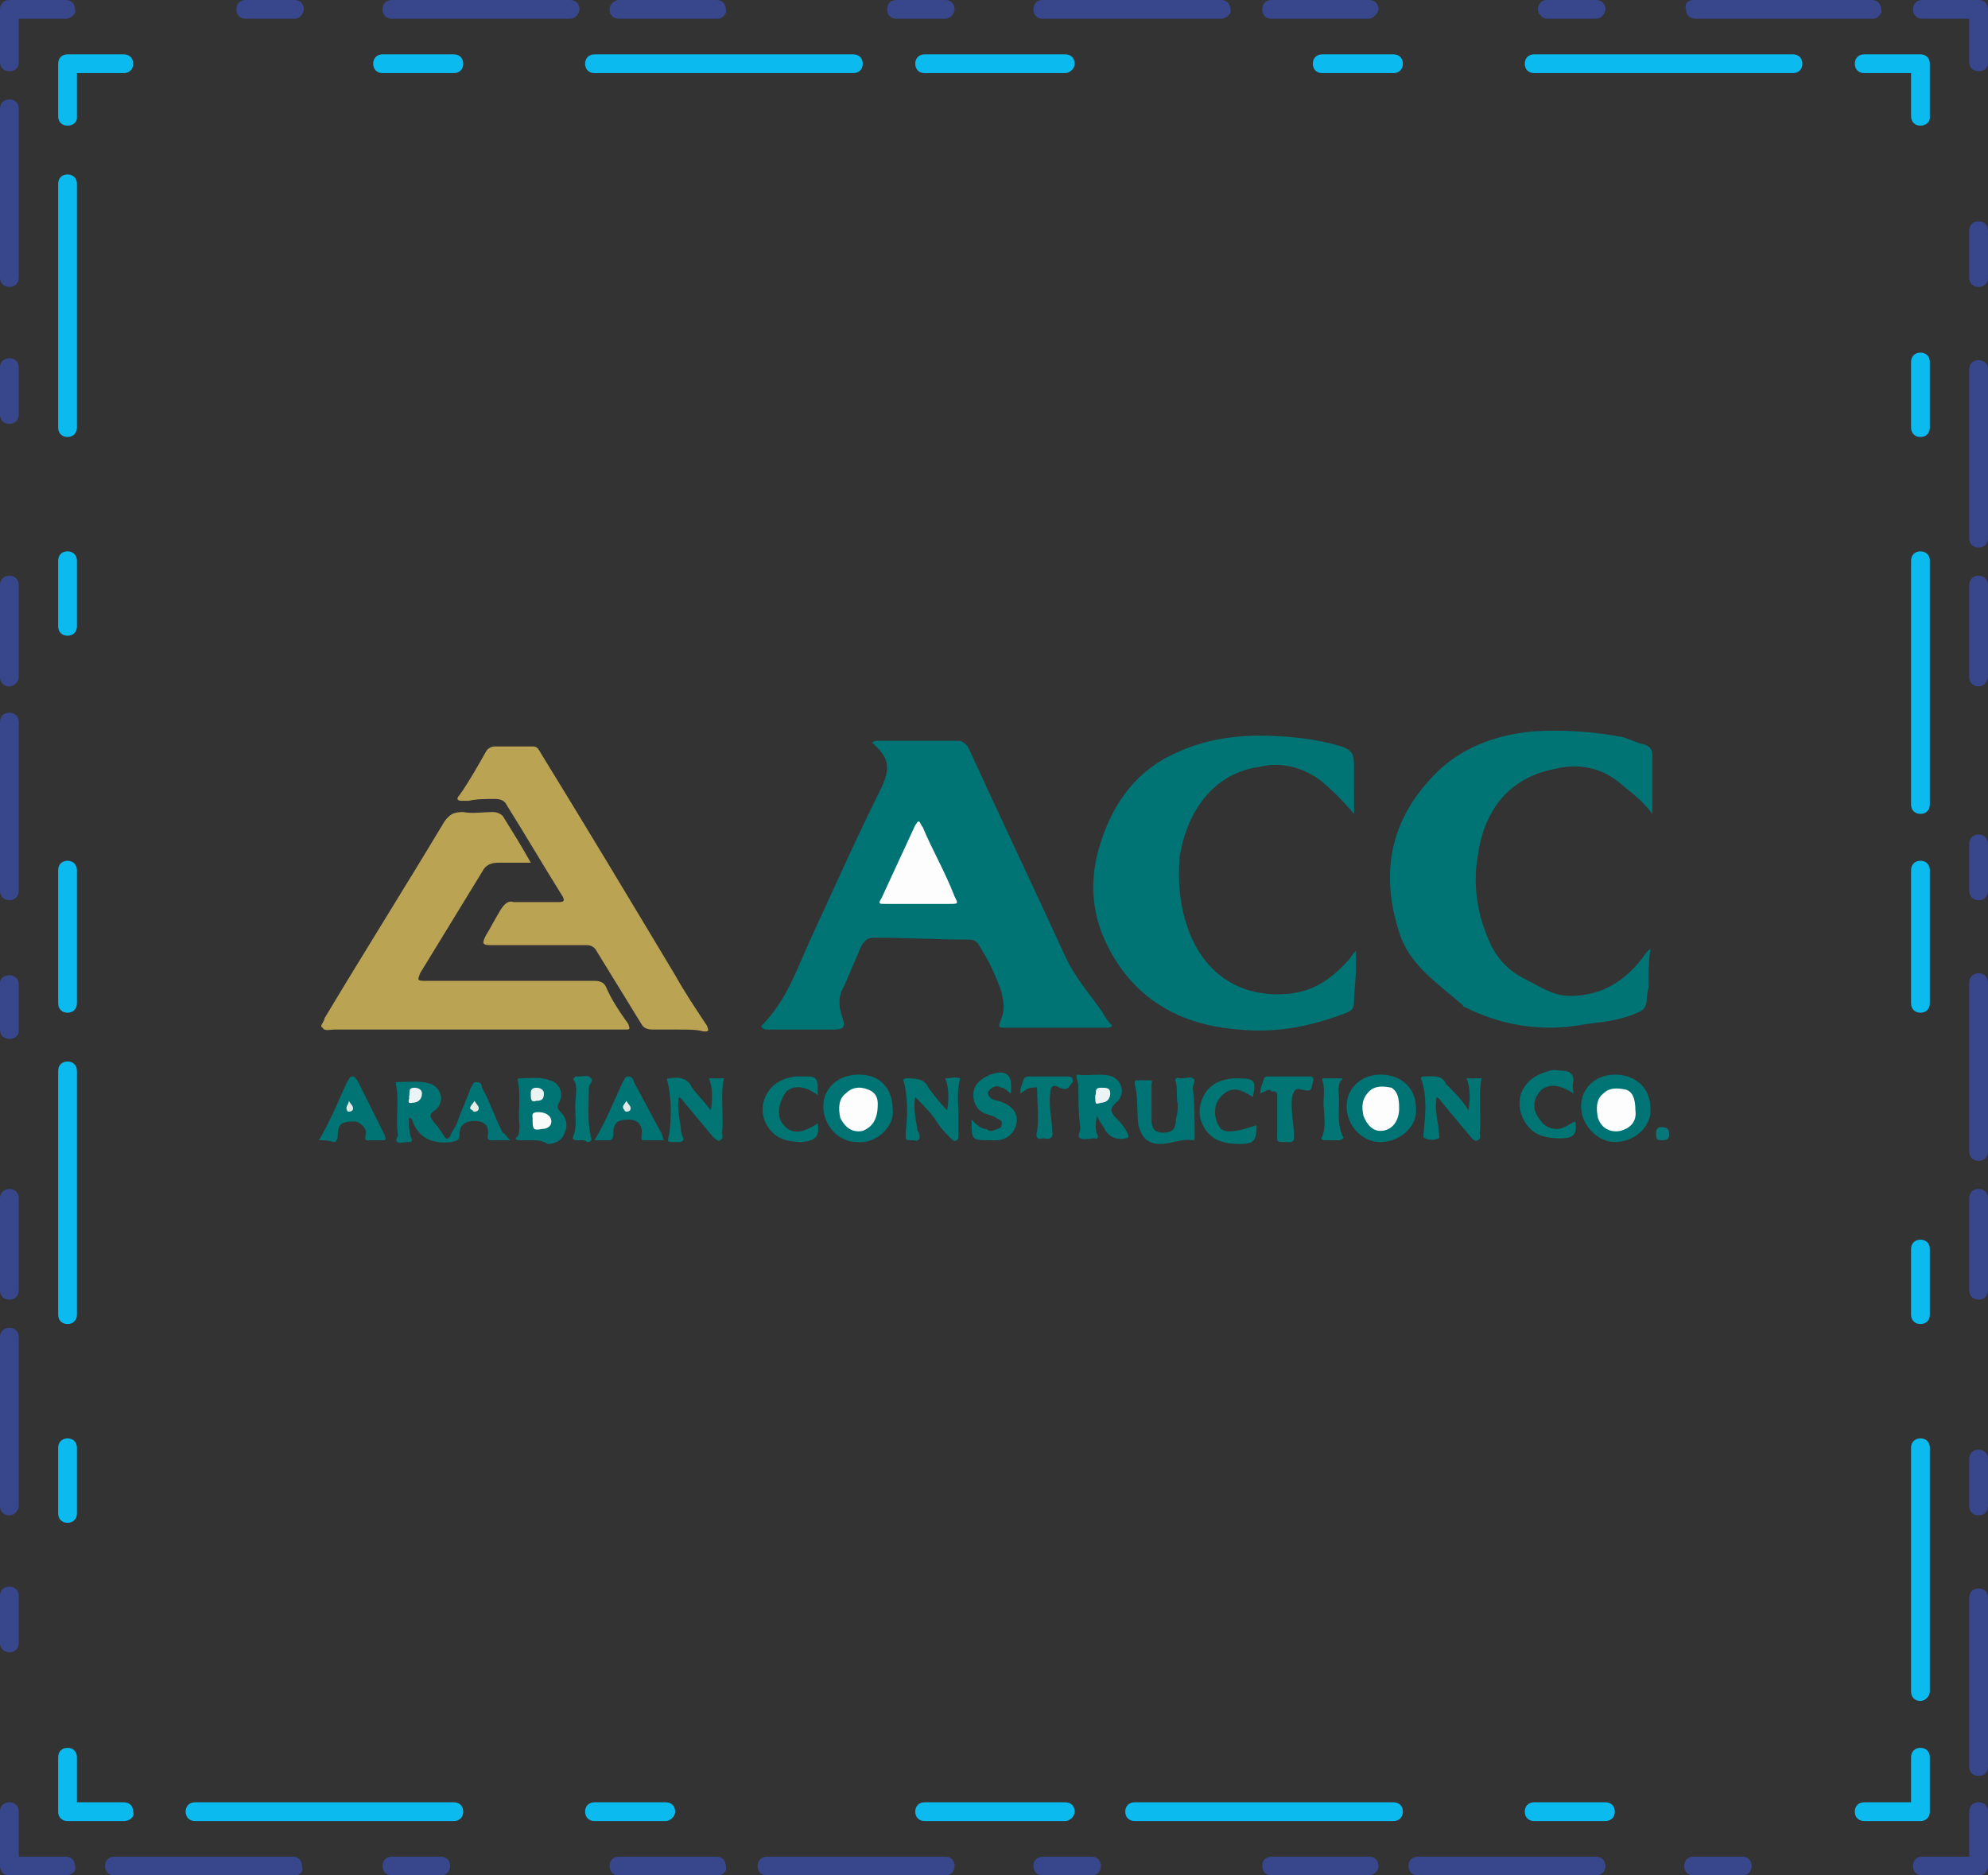<svg xmlns="http://www.w3.org/2000/svg" xmlns:xlink="http://www.w3.org/1999/xlink" width="106px" height="100px" viewBox="0 0 106 100"><rect x="0" y="0" width="106" height="100" fill="#333333" stroke="none"/><g id="surface1"><path style=" stroke:none;fill-rule:nonzero;fill:rgb(21.961%,27.451%,54.902%);fill-opacity:1;" d="M 105.5 100 L 102.5 100 C 102.199 100 102 99.801 102 99.5 C 102 99.199 102.199 99 102.5 99 L 105 99 L 105 96.602 C 105 96.301 105.199 96.102 105.5 96.102 C 105.801 96.102 106 96.301 106 96.602 L 106 99.5 C 106 99.801 105.801 100 105.5 100 Z M 105.5 100 "></path><path style=" stroke:none;fill-rule:nonzero;fill:rgb(21.961%,27.451%,54.902%);fill-opacity:1;" d="M 92.898 100 L 90.301 100 C 90 100 89.801 99.801 89.801 99.5 C 89.801 99.199 90 99 90.301 99 L 92.898 99 C 93.199 99 93.398 99.199 93.398 99.5 C 93.398 99.801 93.199 100 92.898 100 Z M 85.102 100 L 75.602 100 C 75.301 100 75.102 99.801 75.102 99.5 C 75.102 99.199 75.301 99 75.602 99 L 85.102 99 C 85.398 99 85.602 99.199 85.602 99.5 C 85.602 99.801 85.398 100 85.102 100 Z M 85.102 100 "></path><path style=" stroke:none;fill-rule:nonzero;fill:rgb(21.961%,27.451%,54.902%);fill-opacity:1;" d="M 73 100 L 67.801 100 C 67.5 100 67.301 99.801 67.301 99.5 C 67.301 99.199 67.5 99 67.801 99 L 73 99 C 73.301 99 73.5 99.199 73.5 99.5 C 73.5 99.801 73.199 100 73 100 Z M 58.199 100 L 55.602 100 C 55.301 100 55.102 99.801 55.102 99.5 C 55.102 99.199 55.301 99 55.602 99 L 58.199 99 C 58.5 99 58.699 99.199 58.699 99.5 C 58.699 99.801 58.5 100 58.199 100 Z M 50.398 100 L 40.898 100 C 40.602 100 40.398 99.801 40.398 99.5 C 40.398 99.199 40.602 99 40.898 99 L 50.398 99 C 50.699 99 50.898 99.199 50.898 99.5 C 50.898 99.801 50.699 100 50.398 100 Z M 38.301 100 L 33 100 C 32.699 100 32.5 99.801 32.5 99.5 C 32.5 99.199 32.699 99 33 99 L 38.199 99 C 38.5 99 38.699 99.199 38.699 99.5 C 38.801 99.801 38.5 100 38.301 100 Z M 23.5 100 L 20.898 100 C 20.602 100 20.398 99.801 20.398 99.5 C 20.398 99.199 20.602 99 20.898 99 L 23.5 99 C 23.801 99 24 99.199 24 99.5 C 24 99.801 23.801 100 23.5 100 Z M 15.699 100 L 6.102 100 C 5.801 100 5.602 99.801 5.602 99.5 C 5.602 99.199 5.801 99 6.102 99 L 15.602 99 C 15.898 99 16.102 99.199 16.102 99.5 C 16.199 99.801 16 100 15.699 100 Z M 15.699 100 "></path><path style=" stroke:none;fill-rule:nonzero;fill:rgb(21.961%,27.451%,54.902%);fill-opacity:1;" d="M 3.5 100 L 0.5 100 C 0.199 100 0 99.801 0 99.5 L 0 96.602 C 0 96.301 0.199 96.102 0.5 96.102 C 0.801 96.102 1 96.301 1 96.602 L 1 99 L 3.5 99 C 3.801 99 4 99.199 4 99.5 C 4.102 99.801 3.801 100 3.5 100 Z M 3.5 100 "></path><path style=" stroke:none;fill-rule:nonzero;fill:rgb(21.961%,27.451%,54.902%);fill-opacity:1;" d="M 0.5 88.102 C 0.199 88.102 0 87.898 0 87.602 L 0 85.102 C 0 84.801 0.199 84.602 0.5 84.602 C 0.801 84.602 1 84.801 1 85.102 L 1 87.602 C 1 87.898 0.801 88.102 0.5 88.102 Z M 0.5 80.801 C 0.199 80.801 0 80.602 0 80.301 L 0 71.301 C 0 71 0.199 70.801 0.5 70.801 C 0.801 70.801 1 71 1 71.301 L 1 80.301 C 1 80.5 0.801 80.801 0.5 80.801 Z M 0.5 80.801 "></path><path style=" stroke:none;fill-rule:nonzero;fill:rgb(21.961%,27.451%,54.902%);fill-opacity:1;" d="M 0.5 69.301 C 0.199 69.301 0 69.102 0 68.801 L 0 63.898 C 0 63.602 0.199 63.398 0.5 63.398 C 0.801 63.398 1 63.602 1 63.898 L 1 68.801 C 1 69.102 0.801 69.301 0.5 69.301 Z M 0.5 55.398 C 0.199 55.398 0 55.199 0 54.898 L 0 52.398 C 0 52.199 0.199 52 0.5 52 C 0.801 52 1 52.199 1 52.5 L 1 55 C 1 55.199 0.801 55.398 0.5 55.398 Z M 0.5 48 C 0.199 48 0 47.801 0 47.5 L 0 38.5 C 0 38.199 0.199 38 0.5 38 C 0.801 38 1 38.199 1 38.5 L 1 47.5 C 1 47.801 0.801 48 0.5 48 Z M 0.5 36.602 C 0.199 36.602 0 36.398 0 36.102 L 0 31.199 C 0 30.898 0.199 30.699 0.5 30.699 C 0.801 30.699 1 30.898 1 31.199 L 1 36.102 C 1 36.301 0.801 36.602 0.5 36.602 Z M 0.5 22.602 C 0.199 22.602 0 22.398 0 22.102 L 0 19.602 C 0 19.301 0.199 19.102 0.5 19.102 C 0.801 19.102 1 19.301 1 19.602 L 1 22.102 C 1 22.398 0.801 22.602 0.5 22.602 Z M 0.5 15.301 C 0.199 15.301 0 15.102 0 14.801 L 0 5.801 C 0 5.5 0.199 5.301 0.5 5.301 C 0.801 5.301 1 5.5 1 5.801 L 1 14.801 C 1 15.102 0.801 15.301 0.5 15.301 Z M 0.5 15.301 "></path><path style=" stroke:none;fill-rule:nonzero;fill:rgb(21.961%,27.451%,54.902%);fill-opacity:1;" d="M 0.5 3.801 C 0.199 3.801 0 3.602 0 3.301 L 0 0.5 C 0 0.199 0.199 0 0.5 0 L 3.5 0 C 3.801 0 4 0.199 4 0.5 C 4.102 0.699 3.801 1 3.5 1 L 1 1 L 1 3.398 C 1 3.602 0.801 3.801 0.5 3.801 Z M 0.5 3.801 "></path><path style=" stroke:none;fill-rule:nonzero;fill:rgb(21.961%,27.451%,54.902%);fill-opacity:1;" d="M 30.398 1 L 20.898 1 C 20.602 1 20.398 0.801 20.398 0.5 C 20.398 0.199 20.602 0 20.898 0 L 30.398 0 C 30.699 0 30.898 0.199 30.898 0.5 C 30.898 0.699 30.699 1 30.398 1 Z M 15.699 1 L 13.102 1 C 12.801 1 12.602 0.801 12.602 0.5 C 12.602 0.199 12.801 0 13.102 0 L 15.699 0 C 16 0 16.199 0.199 16.199 0.5 C 16.199 0.699 16 1 15.699 1 Z M 15.699 1 "></path><path style=" stroke:none;fill-rule:nonzero;fill:rgb(21.961%,27.451%,54.902%);fill-opacity:1;" d="M 99.898 1 L 90.398 1 C 90.102 1 89.898 0.801 89.898 0.5 C 89.801 0.199 90 0 90.301 0 L 99.801 0 C 100.102 0 100.301 0.199 100.301 0.5 C 100.398 0.699 100.102 1 99.898 1 Z M 85.102 1 L 82.5 1 C 82.199 1 82 0.699 82 0.5 C 82 0.199 82.199 0 82.5 0 L 85.102 0 C 85.398 0 85.602 0.199 85.602 0.5 C 85.602 0.699 85.398 1 85.102 1 Z M 73 1 L 67.801 1 C 67.5 1 67.301 0.801 67.301 0.5 C 67.301 0.199 67.5 0 67.801 0 L 73 0 C 73.301 0 73.5 0.199 73.5 0.5 C 73.5 0.699 73.199 1 73 1 Z M 65.102 1 L 55.602 1 C 55.301 1 55.102 0.801 55.102 0.5 C 55.102 0.199 55.301 0 55.602 0 L 65.102 0 C 65.398 0 65.602 0.199 65.602 0.5 C 65.699 0.699 65.398 1 65.102 1 Z M 50.398 1 L 47.801 1 C 47.5 1 47.301 0.801 47.301 0.5 C 47.301 0.199 47.5 0 47.801 0 L 50.398 0 C 50.699 0 50.898 0.199 50.898 0.5 C 50.898 0.699 50.699 1 50.398 1 Z M 38.301 1 L 33 1 C 32.699 1 32.5 0.801 32.5 0.5 C 32.5 0.199 32.801 0 33 0 L 38.199 0 C 38.5 0 38.699 0.199 38.699 0.5 C 38.801 0.699 38.5 1 38.301 1 Z M 38.301 1 "></path><path style=" stroke:none;fill-rule:nonzero;fill:rgb(21.961%,27.451%,54.902%);fill-opacity:1;" d="M 105.5 3.801 C 105.199 3.801 105 3.602 105 3.301 L 105 1 L 102.5 1 C 102.199 1 102 0.801 102 0.5 C 102 0.199 102.199 0 102.5 0 L 105.5 0 C 105.801 0 106 0.199 106 0.5 L 106 3.398 C 106 3.602 105.801 3.801 105.5 3.801 Z M 105.5 3.801 "></path><path style=" stroke:none;fill-rule:nonzero;fill:rgb(21.961%,27.451%,54.902%);fill-opacity:1;" d="M 105.5 29.199 C 105.199 29.199 105 29 105 28.699 L 105 19.699 C 105 19.398 105.199 19.199 105.5 19.199 C 105.801 19.199 106 19.398 106 19.699 L 106 28.699 C 106 29 105.801 29.199 105.5 29.199 Z M 105.5 15.301 C 105.199 15.301 105 15.102 105 14.801 L 105 12.301 C 105 12 105.199 11.801 105.5 11.801 C 105.801 11.801 106 12 106 12.301 L 106 14.801 C 106 15.102 105.801 15.301 105.5 15.301 Z M 105.5 15.301 "></path><path style=" stroke:none;fill-rule:nonzero;fill:rgb(21.961%,27.451%,54.902%);fill-opacity:1;" d="M 105.5 94.699 C 105.199 94.699 105 94.5 105 94.199 L 105 85.199 C 105 84.898 105.199 84.699 105.5 84.699 C 105.801 84.699 106 84.898 106 85.199 L 106 94.199 C 106 94.5 105.801 94.699 105.5 94.699 Z M 105.5 80.801 C 105.199 80.801 105 80.602 105 80.301 L 105 77.801 C 105 77.5 105.199 77.301 105.5 77.301 C 105.801 77.301 106 77.5 106 77.801 L 106 80.301 C 106 80.602 105.801 80.801 105.5 80.801 Z M 105.5 69.301 C 105.199 69.301 105 69.102 105 68.801 L 105 63.898 C 105 63.602 105.199 63.398 105.5 63.398 C 105.801 63.398 106 63.602 106 63.898 L 106 68.801 C 106 69.102 105.801 69.301 105.5 69.301 Z M 105.5 61.898 C 105.199 61.898 105 61.699 105 61.398 L 105 52.398 C 105 52.102 105.199 51.898 105.5 51.898 C 105.801 51.898 106 52.102 106 52.398 L 106 61.398 C 106 61.699 105.801 61.898 105.5 61.898 Z M 105.5 48 C 105.199 48 105 47.801 105 47.5 L 105 45 C 105 44.699 105.199 44.5 105.5 44.5 C 105.801 44.5 106 44.699 106 45 L 106 47.5 C 106 47.801 105.801 48 105.5 48 Z M 105.5 36.602 C 105.199 36.602 105 36.398 105 36.102 L 105 31.199 C 105 30.898 105.199 30.699 105.5 30.699 C 105.801 30.699 106 30.898 106 31.199 L 106 36.102 C 106 36.301 105.801 36.602 105.5 36.602 Z M 105.5 36.602 "></path><path style=" stroke:none;fill-rule:nonzero;fill:rgb(4.314%,73.333%,93.725%);fill-opacity:1;" d="M 102.398 97.102 L 99.398 97.102 C 99.102 97.102 98.898 96.898 98.898 96.602 C 98.898 96.301 99.102 96.102 99.398 96.102 L 101.898 96.102 L 101.898 93.699 C 101.898 93.398 102.102 93.199 102.398 93.199 C 102.699 93.199 102.898 93.398 102.898 93.699 L 102.898 96.602 C 102.898 96.898 102.699 97.102 102.398 97.102 Z M 102.398 97.102 "></path><path style=" stroke:none;fill-rule:nonzero;fill:rgb(4.314%,73.333%,93.725%);fill-opacity:1;" d="M 85.602 97.102 L 81.801 97.102 C 81.5 97.102 81.301 96.898 81.301 96.602 C 81.301 96.301 81.5 96.102 81.801 96.102 L 85.602 96.102 C 85.898 96.102 86.102 96.301 86.102 96.602 C 86.102 96.898 85.898 97.102 85.602 97.102 Z M 74.301 97.102 L 60.5 97.102 C 60.199 97.102 60 96.898 60 96.602 C 60 96.301 60.199 96.102 60.5 96.102 L 74.301 96.102 C 74.602 96.102 74.801 96.301 74.801 96.602 C 74.801 96.898 74.602 97.102 74.301 97.102 Z M 74.301 97.102 "></path><path style=" stroke:none;fill-rule:nonzero;fill:rgb(4.314%,73.333%,93.725%);fill-opacity:1;" d="M 56.801 97.102 L 49.301 97.102 C 49 97.102 48.801 96.898 48.801 96.602 C 48.801 96.301 49 96.102 49.301 96.102 L 56.801 96.102 C 57.102 96.102 57.301 96.301 57.301 96.602 C 57.301 96.898 57 97.102 56.801 97.102 Z M 35.5 97.102 L 31.699 97.102 C 31.398 97.102 31.199 96.898 31.199 96.602 C 31.199 96.301 31.398 96.102 31.699 96.102 L 35.5 96.102 C 35.801 96.102 36 96.301 36 96.602 C 36 96.898 35.699 97.102 35.5 97.102 Z M 24.199 97.102 L 10.398 97.102 C 10.102 97.102 9.898 96.898 9.898 96.602 C 9.898 96.301 10.102 96.102 10.398 96.102 L 24.199 96.102 C 24.5 96.102 24.699 96.301 24.699 96.602 C 24.699 96.898 24.5 97.102 24.199 97.102 Z M 24.199 97.102 "></path><path style=" stroke:none;fill-rule:nonzero;fill:rgb(4.314%,73.333%,93.725%);fill-opacity:1;" d="M 6.602 97.102 L 3.602 97.102 C 3.301 97.102 3.102 96.898 3.102 96.602 L 3.102 93.699 C 3.102 93.398 3.301 93.199 3.602 93.199 C 3.898 93.199 4.102 93.398 4.102 93.699 L 4.102 96.102 L 6.602 96.102 C 6.898 96.102 7.102 96.301 7.102 96.602 C 7.199 96.898 6.898 97.102 6.602 97.102 Z M 6.602 97.102 "></path><path style=" stroke:none;fill-rule:nonzero;fill:rgb(4.314%,73.333%,93.725%);fill-opacity:1;" d="M 3.602 81.199 C 3.301 81.199 3.102 81 3.102 80.699 L 3.102 77.199 C 3.102 76.898 3.301 76.699 3.602 76.699 C 3.898 76.699 4.102 76.898 4.102 77.199 L 4.102 80.699 C 4.102 81 3.898 81.199 3.602 81.199 Z M 3.602 70.602 C 3.301 70.602 3.102 70.398 3.102 70.102 L 3.102 57.102 C 3.102 56.801 3.301 56.602 3.602 56.602 C 3.898 56.602 4.102 56.801 4.102 57.102 L 4.102 70.102 C 4.102 70.398 3.898 70.602 3.602 70.602 Z M 3.602 70.602 "></path><path style=" stroke:none;fill-rule:nonzero;fill:rgb(4.314%,73.333%,93.725%);fill-opacity:1;" d="M 3.602 54 C 3.301 54 3.102 53.801 3.102 53.5 L 3.102 46.398 C 3.102 46.102 3.301 45.898 3.602 45.898 C 3.898 45.898 4.102 46.102 4.102 46.398 L 4.102 53.5 C 4.102 53.801 3.898 54 3.602 54 Z M 3.602 33.898 C 3.301 33.898 3.102 33.699 3.102 33.398 L 3.102 29.898 C 3.102 29.602 3.301 29.398 3.602 29.398 C 3.898 29.398 4.102 29.602 4.102 29.898 L 4.102 33.398 C 4.102 33.699 3.898 33.898 3.602 33.898 Z M 3.602 23.301 C 3.301 23.301 3.102 23.102 3.102 22.801 L 3.102 9.801 C 3.102 9.5 3.301 9.301 3.602 9.301 C 3.898 9.301 4.102 9.5 4.102 9.801 L 4.102 22.801 C 4.102 23.102 3.898 23.301 3.602 23.301 Z M 3.602 23.301 "></path><path style=" stroke:none;fill-rule:nonzero;fill:rgb(4.314%,73.333%,93.725%);fill-opacity:1;" d="M 3.602 6.699 C 3.301 6.699 3.102 6.5 3.102 6.199 L 3.102 3.398 C 3.102 3.102 3.301 2.898 3.602 2.898 L 6.602 2.898 C 6.898 2.898 7.102 3.102 7.102 3.398 C 7.102 3.699 6.898 3.898 6.602 3.898 L 4.102 3.898 L 4.102 6.301 C 4.102 6.5 3.898 6.699 3.602 6.699 Z M 3.602 6.699 "></path><path style=" stroke:none;fill-rule:nonzero;fill:rgb(4.314%,73.333%,93.725%);fill-opacity:1;" d="M 45.5 3.898 L 31.699 3.898 C 31.398 3.898 31.199 3.699 31.199 3.398 C 31.199 3.102 31.398 2.898 31.699 2.898 L 45.5 2.898 C 45.801 2.898 46 3.102 46 3.398 C 46 3.699 45.801 3.898 45.5 3.898 Z M 24.199 3.898 L 20.398 3.898 C 20.102 3.898 19.898 3.699 19.898 3.398 C 19.898 3.102 20.102 2.898 20.398 2.898 L 24.199 2.898 C 24.5 2.898 24.699 3.102 24.699 3.398 C 24.699 3.699 24.5 3.898 24.199 3.898 Z M 24.199 3.898 "></path><path style=" stroke:none;fill-rule:nonzero;fill:rgb(4.314%,73.333%,93.725%);fill-opacity:1;" d="M 95.602 3.898 L 81.801 3.898 C 81.5 3.898 81.301 3.699 81.301 3.398 C 81.301 3.102 81.5 2.898 81.801 2.898 L 95.602 2.898 C 95.898 2.898 96.102 3.102 96.102 3.398 C 96.102 3.699 95.898 3.898 95.602 3.898 Z M 74.301 3.898 L 70.5 3.898 C 70.199 3.898 70 3.699 70 3.398 C 70 3.102 70.199 2.898 70.5 2.898 L 74.301 2.898 C 74.602 2.898 74.801 3.102 74.801 3.398 C 74.801 3.699 74.602 3.898 74.301 3.898 Z M 56.801 3.898 L 49.301 3.898 C 49 3.898 48.801 3.699 48.801 3.398 C 48.801 3.102 49 2.898 49.301 2.898 L 56.801 2.898 C 57.102 2.898 57.301 3.102 57.301 3.398 C 57.301 3.699 57 3.898 56.801 3.898 Z M 56.801 3.898 "></path><path style=" stroke:none;fill-rule:nonzero;fill:rgb(4.314%,73.333%,93.725%);fill-opacity:1;" d="M 102.398 6.699 C 102.102 6.699 101.898 6.5 101.898 6.199 L 101.898 3.898 L 99.398 3.898 C 99.102 3.898 98.898 3.699 98.898 3.398 C 98.898 3.102 99.102 2.898 99.398 2.898 L 102.398 2.898 C 102.699 2.898 102.898 3.102 102.898 3.398 L 102.898 6.301 C 102.898 6.5 102.699 6.699 102.398 6.699 Z M 102.398 6.699 "></path><path style=" stroke:none;fill-rule:nonzero;fill:rgb(4.314%,73.333%,93.725%);fill-opacity:1;" d="M 102.398 43.398 C 102.102 43.398 101.898 43.199 101.898 42.898 L 101.898 29.898 C 101.898 29.602 102.102 29.398 102.398 29.398 C 102.699 29.398 102.898 29.602 102.898 29.898 L 102.898 42.898 C 102.898 43.199 102.699 43.398 102.398 43.398 Z M 102.398 23.301 C 102.102 23.301 101.898 23.102 101.898 22.801 L 101.898 19.301 C 101.898 19 102.102 18.801 102.398 18.801 C 102.699 18.801 102.898 19 102.898 19.301 L 102.898 22.801 C 102.898 23.102 102.699 23.301 102.398 23.301 Z M 102.398 23.301 "></path><path style=" stroke:none;fill-rule:nonzero;fill:rgb(4.314%,73.333%,93.725%);fill-opacity:1;" d="M 102.398 90.699 C 102.102 90.699 101.898 90.5 101.898 90.199 L 101.898 77.199 C 101.898 76.898 102.102 76.699 102.398 76.699 C 102.699 76.699 102.898 76.898 102.898 77.199 L 102.898 90.199 C 102.898 90.398 102.699 90.699 102.398 90.699 Z M 102.398 70.602 C 102.102 70.602 101.898 70.398 101.898 70.102 L 101.898 66.602 C 101.898 66.301 102.102 66.102 102.398 66.102 C 102.699 66.102 102.898 66.301 102.898 66.602 L 102.898 70.102 C 102.898 70.398 102.699 70.602 102.398 70.602 Z M 102.398 54 C 102.102 54 101.898 53.801 101.898 53.5 L 101.898 46.398 C 101.898 46.102 102.102 45.898 102.398 45.898 C 102.699 45.898 102.898 46.102 102.898 46.398 L 102.898 53.5 C 102.898 53.801 102.699 54 102.398 54 Z M 102.398 54 "></path><path style=" stroke:none;fill-rule:nonzero;fill:rgb(0%,45.49%,45.49%);fill-opacity:1;" d="M 40.602 54.699 C 42 53.301 42.5 51.602 43.301 49.898 C 44.5 47.301 45.699 44.602 47 42 C 47.5 40.898 47.398 40.398 46.5 39.602 C 46.602 39.5 46.699 39.5 46.801 39.5 C 48.199 39.5 49.699 39.5 51.102 39.5 C 51.301 39.5 51.398 39.602 51.602 39.801 C 53.301 43.5 55.102 47.301 56.801 51 C 57.301 52.102 58.102 53 58.801 54 C 58.898 54.199 59.102 54.5 59.301 54.699 C 59.199 54.801 59.102 54.801 59 54.801 C 57.199 54.801 55.5 54.801 53.801 54.801 C 53.699 54.801 53.699 54.801 53.699 54.801 C 53.199 54.801 53.199 54.801 53.398 54.301 C 53.602 53.801 53.5 53.398 53.398 52.898 C 53.102 52 52.699 51.199 52.199 50.398 C 52.102 50.199 51.898 50.102 51.699 50.102 C 50 50.102 48.301 50 46.602 50 C 46.301 50 46.102 50.102 45.898 50.5 C 45.602 51.199 45.301 51.898 45 52.602 C 44.699 53.102 44.699 53.602 44.898 54.199 C 45.102 54.801 45 54.898 44.398 54.898 C 43.199 54.898 42 54.898 40.801 54.898 C 40.602 54.801 40.602 54.801 40.602 54.699 Z M 40.602 54.699 "></path><path style=" stroke:none;fill-rule:nonzero;fill:rgb(0%,45.49%,45.49%);fill-opacity:1;" d="M 72.199 43.398 C 71.602 42.699 71 42.102 70.398 41.602 C 69.398 40.898 68.301 40.602 67.102 40.898 C 64.398 41.301 63.199 43.699 62.898 45.699 C 62.801 47 62.898 48.199 63.301 49.398 C 64.102 51.801 66 53.199 68.602 53 C 70 52.898 71 52.199 71.898 51.199 C 72 51.102 72.102 50.898 72.199 50.801 C 72.199 50.801 72.301 50.699 72.301 50.699 C 72.301 51 72.301 51.301 72.301 51.602 C 72.301 52.199 72.199 52.801 72.199 53.398 C 72.199 53.699 72.102 53.898 71.801 54 C 70 54.699 68.102 55.102 66.102 54.898 C 63.199 54.699 60.801 53.5 59.301 50.898 C 58.199 49 58 47 58.699 44.898 C 59.398 42.699 60.699 41 62.801 40.102 C 65 39.102 67.301 39.102 69.699 39.398 C 70.301 39.5 70.898 39.602 71.5 39.801 C 72.102 40 72.199 40.199 72.199 40.898 C 72.199 41.602 72.199 42.5 72.199 43.398 Z M 72.199 43.398 "></path><path style=" stroke:none;fill-rule:nonzero;fill:rgb(0%,45.49%,45.49%);fill-opacity:1;" d="M 88.102 43.398 C 87.602 42.699 86.898 42.199 86.301 41.699 C 85.301 40.898 84.102 40.699 82.898 41 C 80.301 41.5 79.102 43.398 78.801 45.602 C 78.5 47.301 78.801 48.898 79.5 50.398 C 79.898 51.199 80.5 51.801 81.301 52.199 C 82.102 52.602 82.801 53.102 83.699 53.102 C 85.199 53.102 86.398 52.5 87.398 51.301 C 87.602 51.102 87.699 50.801 88 50.602 C 87.898 51.301 87.898 51.898 87.898 52.602 C 87.898 52.801 87.801 53 87.801 53.301 C 87.801 53.699 87.602 53.898 87.301 54 C 86.199 54.5 85.102 54.5 84 54.699 C 81.898 55 79.898 54.602 78.102 53.699 C 78 53.699 78 53.602 78 53.602 C 76.602 52.398 75.102 51.398 74.602 49.699 C 73.602 46.602 74.102 43.801 76.398 41.398 C 77.801 39.898 79.699 39.199 81.699 39 C 83.301 38.898 84.898 39 86.5 39.301 C 86.898 39.398 87.199 39.602 87.699 39.699 C 87.898 39.801 88.102 39.898 88.102 40.199 C 88.102 41.301 88.102 42.301 88.102 43.398 Z M 88.102 43.398 "></path><path style=" stroke:none;fill-rule:nonzero;fill:rgb(73.333%,63.922%,32.941%);fill-opacity:1;" d="M 28.301 46 C 27.699 46 27.102 46 26.602 46 C 26.199 46 25.898 46.102 25.699 46.5 C 24.602 48.301 23.5 50.102 22.398 51.898 C 22.301 52.199 22.199 52.301 22.602 52.301 C 22.699 52.301 22.898 52.301 23.102 52.301 C 26 52.301 28.801 52.301 31.699 52.301 C 32 52.301 32.199 52.398 32.301 52.602 C 32.602 53.301 33 53.898 33.5 54.602 C 33.602 54.898 33.602 54.898 33.301 54.898 C 31.301 54.898 29.199 54.898 27.301 54.898 C 24.102 54.898 21 54.898 17.801 54.898 C 17.602 54.898 17.301 55 17.199 54.801 C 17 54.699 17.301 54.5 17.301 54.301 C 19.398 50.801 21.602 47.301 23.699 43.801 C 24 43.398 24.199 43.301 24.699 43.301 C 25.199 43.398 25.699 43.301 26.301 43.301 C 26.5 43.301 26.699 43.398 26.801 43.5 C 27.301 44.301 27.801 45.102 28.301 46 Z M 28.301 46 "></path><path style=" stroke:none;fill-rule:nonzero;fill:rgb(73.333%,63.922%,32.941%);fill-opacity:1;" d="M 36.199 54.898 C 35.699 54.898 35.301 54.898 34.801 54.898 C 34.5 54.898 34.301 54.801 34.199 54.602 C 33.398 53.301 32.602 52 31.801 50.699 C 31.699 50.5 31.5 50.398 31.301 50.398 C 29.602 50.398 27.898 50.398 26.199 50.398 C 25.699 50.398 25.699 50.301 25.898 49.898 C 26.199 49.398 26.398 49 26.699 48.5 C 26.898 48.199 27.102 48 27.398 48.102 C 28.199 48.102 29 48.102 29.801 48.102 C 30.102 48.102 30.102 48 30 47.801 C 29 46.199 28 44.5 27 42.898 C 26.898 42.699 26.699 42.602 26.398 42.602 C 25.898 42.602 25.398 42.602 25 42.699 C 24.898 42.699 24.699 42.699 24.602 42.699 C 24.398 42.699 24.301 42.602 24.5 42.398 C 25 41.699 25.5 40.801 25.898 40.102 C 26 39.898 26.199 39.801 26.398 39.801 C 27.102 39.801 27.801 39.801 28.398 39.801 C 28.602 39.801 28.699 39.898 28.801 40.102 C 31.199 44 33.602 48 36 52 C 36.5 52.898 37.102 53.801 37.699 54.699 C 37.801 55 37.801 55 37.5 55 C 37.199 54.898 36.699 54.898 36.199 54.898 Z M 36.199 54.898 "></path><path style=" stroke:none;fill-rule:nonzero;fill:rgb(0%,45.49%,45.49%);fill-opacity:1;" d="M 27.199 60.801 C 26.801 60.801 26.5 60.801 26.199 60.801 C 26.102 60.801 26 60.801 26 60.602 C 26.102 60.102 25.898 59.898 25.602 59.801 C 24.898 59.699 24.5 59.898 24.5 60.5 C 24.5 60.801 24.398 60.801 24.102 60.898 C 23.199 61 22.398 60.801 22 59.801 C 22 59.699 21.898 59.602 21.801 59.602 C 21.801 59.898 21.801 60.301 21.898 60.602 C 22 60.801 22 60.898 21.801 60.898 C 21.699 60.898 21.699 60.898 21.699 60.898 C 21.5 60.898 21.301 61 21.199 60.898 C 21 60.801 21.301 60.602 21.199 60.398 C 21.102 59.5 21.301 58.602 21.102 57.801 C 21.102 57.699 21.102 57.699 21.199 57.699 C 21.801 57.699 22.398 57.602 23 57.801 C 23.602 58.102 23.699 58.801 23.199 59.199 C 22.898 59.398 22.898 59.5 23.102 59.801 C 23.301 60 23.5 60.301 23.699 60.602 C 23.801 60.801 23.898 60.699 24 60.602 C 24.102 60.301 24.301 60.102 24.398 59.801 C 24.602 59.199 24.898 58.602 25.102 58 C 25.199 57.898 25.199 57.699 25.398 57.699 C 25.602 57.699 25.699 57.801 25.699 58 C 26.102 58.699 26.398 59.602 26.801 60.398 C 26.898 60.398 27 60.602 27.199 60.801 Z M 27.199 60.801 "></path><path style=" stroke:none;fill-rule:nonzero;fill:rgb(0%,45.49%,45.49%);fill-opacity:1;" d="M 47.602 59.199 C 47.699 60 46.801 61 45.699 60.898 C 44.699 60.898 43.898 60 43.898 59 C 43.898 58 44.699 57.301 45.801 57.301 C 46.898 57.301 47.602 58 47.602 59.199 Z M 47.602 59.199 "></path><path style=" stroke:none;fill-rule:nonzero;fill:rgb(0%,45.49%,45.49%);fill-opacity:1;" d="M 75.5 59.102 C 75.602 60 74.699 60.898 73.602 60.898 C 72.602 60.898 71.801 60 71.801 59 C 71.801 58 72.602 57.301 73.602 57.301 C 74.699 57.301 75.5 58 75.5 59.102 Z M 75.5 59.102 "></path><path style=" stroke:none;fill-rule:nonzero;fill:rgb(0%,45.49%,45.49%);fill-opacity:1;" d="M 88 59.102 C 88.102 60 87.199 60.898 86.102 60.898 C 85.199 60.898 84.301 60 84.301 59 C 84.301 58 85.102 57.301 86.102 57.301 C 87.199 57.301 88 58 88 59.102 Z M 88 59.102 "></path><path style=" stroke:none;fill-rule:nonzero;fill:rgb(0.392%,45.49%,45.49%);fill-opacity:1;" d="M 78.301 59.199 C 78.398 58.602 78.398 58 78.199 57.5 C 78.5 57.5 78.699 57.5 79 57.5 C 78.801 58.398 79 59.5 78.898 60.398 C 78.898 60.5 79 60.699 78.801 60.801 C 78.602 60.898 78.5 60.699 78.398 60.602 C 77.898 60 77.398 59.398 76.898 58.801 C 76.801 58.699 76.801 58.602 76.602 58.5 C 76.5 59 76.602 59.5 76.699 60.102 C 76.699 60.199 76.699 60.199 76.699 60.199 C 76.699 60.398 76.801 60.699 76.699 60.699 C 76.5 60.801 76.199 60.801 76 60.699 C 75.898 60.699 75.898 60.602 75.898 60.5 C 76 59.5 76.102 58.5 75.801 57.602 C 75.699 57.5 75.801 57.398 75.898 57.398 C 76.398 57.398 76.898 57.301 77.102 57.801 C 77.602 58.301 78 58.699 78.301 59.199 Z M 78.301 59.199 "></path><path style=" stroke:none;fill-rule:nonzero;fill:rgb(0.392%,45.49%,45.49%);fill-opacity:1;" d="M 37.898 59.199 C 38 58.602 38 58 37.801 57.5 C 38.102 57.5 38.301 57.5 38.602 57.5 C 38.398 58.398 38.602 59.5 38.5 60.398 C 38.5 60.5 38.602 60.699 38.398 60.801 C 38.301 60.898 38.102 60.699 38 60.602 C 37.5 60 37 59.398 36.5 58.801 C 36.398 58.699 36.398 58.602 36.199 58.5 C 36.102 59 36.199 59.5 36.301 60.102 C 36.301 60.199 36.301 60.398 36.398 60.602 C 36.5 60.801 36.398 60.898 36.199 60.898 C 36.102 60.898 36.102 60.898 36 60.898 C 35.5 60.898 35.602 60.898 35.699 60.398 C 35.801 59.5 35.801 58.602 35.602 57.699 C 35.5 57.5 35.602 57.5 35.699 57.5 C 36.199 57.398 36.699 57.5 36.898 58 C 37.199 58.398 37.602 58.801 37.898 59.199 Z M 37.898 59.199 "></path><path style=" stroke:none;fill-rule:nonzero;fill:rgb(0.392%,45.49%,45.49%);fill-opacity:1;" d="M 50.5 59.199 C 50.602 58.602 50.602 58 50.398 57.5 C 50.699 57.5 50.898 57.398 51.199 57.5 C 51 58.199 51.102 58.898 51.102 59.5 C 51.102 59.801 51.102 60.199 51.102 60.5 C 51.102 60.602 51.102 60.801 51 60.801 C 50.898 60.898 50.801 60.801 50.699 60.699 C 50.398 60.398 50.199 60.199 50 59.898 C 49.699 59.398 49.301 59 48.801 58.5 C 48.699 59 48.801 59.602 48.898 60.102 C 48.898 60.199 48.898 60.301 49 60.398 C 49.102 60.699 49 60.898 48.699 60.801 C 48.199 60.801 48.301 60.801 48.301 60.301 C 48.398 59.398 48.398 58.5 48.199 57.699 C 48.102 57.602 48.199 57.5 48.301 57.5 C 48.801 57.5 49.301 57.5 49.5 58 C 49.801 58.398 50.102 58.801 50.5 59.199 Z M 50.5 59.199 "></path><path style=" stroke:none;fill-rule:nonzero;fill:rgb(0%,45.49%,45.49%);fill-opacity:1;" d="M 28.398 60.801 C 28.102 60.801 27.898 60.801 27.699 60.801 C 27.5 60.801 27.398 60.699 27.602 60.602 C 27.699 60.398 27.699 60.199 27.699 60 C 27.602 59.199 27.801 58.398 27.602 57.602 C 27.602 57.5 27.602 57.5 27.699 57.5 C 28.199 57.5 28.801 57.398 29.301 57.602 C 29.801 57.699 30.102 58.301 29.801 58.801 C 29.699 59 29.699 59.102 29.898 59.301 C 30.199 59.602 30.301 60 30.102 60.398 C 30 60.801 29.602 61 29.199 61 C 28.898 60.801 28.602 60.801 28.398 60.801 Z M 28.398 60.801 "></path><path style=" stroke:none;fill-rule:nonzero;fill:rgb(0%,45.49%,45.49%);fill-opacity:1;" d="M 62.801 58.898 C 62.699 58.5 62.801 58.199 62.699 57.699 C 62.602 57.602 62.699 57.398 62.898 57.5 L 63 57.5 C 63.199 57.5 63.5 57.398 63.602 57.5 C 63.801 57.602 63.602 57.801 63.602 58 C 63.699 58.898 63.699 59.699 63.699 60.602 C 63.699 60.699 63.699 60.801 63.602 60.801 C 63 60.699 62.398 61 61.898 61 C 61.199 61 60.898 60.699 60.699 60 C 60.602 59.301 60.699 58.5 60.5 57.801 C 60.5 57.699 60.5 57.602 60.602 57.602 C 60.801 57.602 61.102 57.602 61.301 57.602 C 61.5 57.602 61.398 57.699 61.398 57.898 C 61.398 58.5 61.398 59.102 61.398 59.699 C 61.398 60.199 61.602 60.398 62 60.398 C 62.5 60.398 62.699 60.199 62.699 59.699 C 62.801 59.301 62.801 59.102 62.801 58.898 Z M 62.801 58.898 "></path><path style=" stroke:none;fill-rule:nonzero;fill:rgb(0%,45.49%,45.49%);fill-opacity:1;" d="M 58.5 59.5 C 58.398 59.898 58.398 60.199 58.5 60.5 C 58.602 60.602 58.5 60.801 58.398 60.699 C 58.398 60.699 58.398 60.699 58.301 60.699 C 58.102 60.699 57.801 60.801 57.602 60.699 C 57.398 60.602 57.602 60.398 57.602 60.102 C 57.5 59.398 57.5 58.699 57.5 57.898 C 57.5 57.699 57.398 57.602 57.398 57.301 C 58.102 57.398 58.699 57.199 59.301 57.398 C 59.898 57.699 60 58.398 59.5 58.801 C 59.199 59.102 59.199 59.199 59.398 59.5 C 59.699 59.801 59.898 60 60.102 60.398 C 60.199 60.602 60.199 60.699 60 60.699 C 59.5 60.801 59.102 60.602 58.898 60.199 C 58.801 60 58.602 59.801 58.5 59.5 Z M 58.5 59.5 "></path><path style=" stroke:none;fill-rule:nonzero;fill:rgb(0.392%,45.49%,45.49%);fill-opacity:1;" d="M 51.801 59.699 C 52.102 60 52.301 60.199 52.602 60.199 C 52.699 60.301 52.801 60.301 52.898 60.301 C 53.102 60.199 53.398 60.199 53.398 60 C 53.5 59.699 53.199 59.699 53.102 59.602 C 53 59.5 52.801 59.5 52.602 59.398 C 52.199 59.301 51.898 58.898 51.898 58.398 C 51.898 57.898 52.199 57.602 52.602 57.398 C 52.699 57.398 52.699 57.301 52.801 57.301 C 53.699 57 54 57.301 53.898 58.301 C 53.699 58.199 53.602 58 53.398 58 C 53.199 57.898 53.102 57.898 52.898 58 C 52.602 58.199 52.602 58.398 52.898 58.602 C 53.102 58.699 53.301 58.699 53.5 58.801 C 54 59 54.301 59.398 54.199 59.898 C 54.102 60.398 53.699 60.801 53.102 60.801 C 53 60.801 52.898 60.801 52.801 60.801 C 51.801 60.801 51.801 60.801 51.801 59.699 Z M 51.801 59.699 "></path><path style=" stroke:none;fill-rule:nonzero;fill:rgb(0%,45.49%,45.49%);fill-opacity:1;" d="M 17 60.801 C 17.602 59.801 18 58.801 18.5 57.699 C 18.602 57.602 18.602 57.398 18.801 57.398 C 18.898 57.398 19 57.5 19.102 57.699 C 19.602 58.699 20 59.5 20.5 60.5 C 20.602 60.801 20.602 60.801 20.301 60.801 C 20.102 60.801 19.898 60.801 19.801 60.801 C 19.602 60.801 19.398 60.898 19.5 60.5 C 19.602 60.199 19.199 59.801 18.898 59.801 C 18.199 59.801 18 59.898 18 60.699 C 17.898 60.898 17.898 60.898 17.801 60.898 C 17.5 60.801 17.301 60.801 17 60.801 Z M 17 60.801 "></path><path style=" stroke:none;fill-rule:nonzero;fill:rgb(0%,45.49%,45.49%);fill-opacity:1;" d="M 31.699 60.801 C 32.301 59.801 32.699 58.801 33.199 57.699 C 33.301 57.602 33.301 57.398 33.5 57.398 C 33.699 57.398 33.801 57.602 33.801 57.699 C 34.301 58.602 34.699 59.398 35.199 60.301 C 35.301 60.398 35.301 60.602 35.398 60.801 C 35 60.801 34.699 60.801 34.301 60.801 C 34.199 60.801 34.199 60.699 34.199 60.602 C 34.301 60.102 34.102 59.699 33.5 59.699 C 32.898 59.699 32.699 59.898 32.699 60.5 C 32.699 60.699 32.602 60.801 32.5 60.801 C 32.199 60.801 32 60.801 31.699 60.801 Z M 31.699 60.801 "></path><path style=" stroke:none;fill-rule:nonzero;fill:rgb(0.392%,45.49%,45.49%);fill-opacity:1;" d="M 43.602 59.898 C 43.699 60.602 43.5 60.801 42.801 60.898 C 42.199 60.898 41.602 60.801 41.199 60.398 C 40.699 59.898 40.5 59.199 40.801 58.5 C 41.102 57.801 41.699 57.5 42.398 57.398 C 42.699 57.398 42.898 57.398 43.102 57.398 C 43.398 57.398 43.602 57.5 43.602 57.898 C 43.602 58 43.602 58.199 43.602 58.398 C 43.199 58.102 42.801 57.898 42.301 58 C 42 58.102 41.898 58.199 41.801 58.398 C 41.5 58.898 41.398 59.602 41.801 60 C 42.301 60.602 43 60.301 43.602 59.898 Z M 43.602 59.898 "></path><path style=" stroke:none;fill-rule:nonzero;fill:rgb(0.392%,45.49%,45.49%);fill-opacity:1;" d="M 67 60 C 67 60.801 66.898 61 66.102 61 C 65.5 61 64.898 60.898 64.5 60.5 C 64 60 63.801 59.301 64.102 58.602 C 64.398 57.898 64.898 57.602 65.699 57.5 C 65.801 57.5 65.898 57.5 66 57.5 C 66.898 57.5 67 57.602 66.801 58.5 C 66.199 58.102 65.602 57.801 65 58.602 C 64.699 59 64.699 59.699 65.102 60.199 C 65.398 60.398 65.801 60.398 67 60 Z M 67 60 "></path><path style=" stroke:none;fill-rule:nonzero;fill:rgb(0.392%,45.49%,45.49%);fill-opacity:1;" d="M 83.898 58.301 C 83.102 57.801 82.602 57.801 82.199 58.102 C 81.699 58.602 81.699 59.199 82.102 59.699 C 82.301 60 82.602 60.199 83 60.199 C 83.398 60.199 83.699 59.898 84 59.801 C 84.102 60.5 83.898 60.699 83.199 60.699 C 82.602 60.699 82 60.602 81.602 60.199 C 81.102 59.699 80.898 59 81.102 58.301 C 81.398 57.602 81.898 57.301 82.602 57.102 C 82.898 57 83.102 57.102 83.398 57.102 C 83.699 57.102 83.898 57.301 83.898 57.602 C 83.801 58 83.898 58.102 83.898 58.301 Z M 83.898 58.301 "></path><path style=" stroke:none;fill-rule:nonzero;fill:rgb(0.392%,45.49%,45.49%);fill-opacity:1;" d="M 54.398 58.301 C 54.398 58 54.5 57.801 54.602 57.5 C 54.699 57.398 54.801 57.398 54.898 57.398 C 55.602 57.398 56.301 57.398 56.898 57.398 C 57.199 57.398 57.199 57.5 57.199 57.699 C 57 57.898 57 58.199 56.5 58 C 56.199 57.801 56 57.898 56 58.301 C 55.898 59 56.102 59.699 56.102 60.301 C 56.199 60.602 56 60.801 55.699 60.699 C 55.602 60.699 55.602 60.699 55.602 60.699 C 55.301 60.801 55.199 60.602 55.301 60.301 C 55.398 59.602 55.301 58.801 55.301 58.102 C 55.301 57.898 55.199 58 55 58 C 54.801 58 54.602 58.199 54.398 58.301 Z M 54.398 58.301 "></path><path style=" stroke:none;fill-rule:nonzero;fill:rgb(0.392%,45.49%,45.49%);fill-opacity:1;" d="M 67.199 58.301 C 67.199 58 67.301 57.801 67.398 57.5 C 67.5 57.398 67.5 57.398 67.602 57.398 C 68.301 57.398 69 57.398 69.801 57.398 C 69.898 57.398 70.102 57.398 70 57.699 C 69.898 58.199 69.898 58.199 69.398 58.102 C 69.102 58 69 58.102 68.898 58.5 C 68.801 59.199 69 60 69 60.602 C 69 60.898 68.898 60.898 68.699 60.898 C 68.699 60.898 68.699 60.898 68.602 60.898 C 68 60.898 68.102 60.898 68.102 60.398 C 68.102 59.699 68.102 59 68.102 58.398 C 68.102 58.199 68 58.199 67.801 58.199 C 67.699 58 67.5 58.199 67.199 58.301 Z M 67.199 58.301 "></path><path style=" stroke:none;fill-rule:nonzero;fill:rgb(0.784%,45.882%,45.882%);fill-opacity:1;" d="M 31.102 60.801 C 31 60.801 30.898 60.801 30.801 60.801 C 30.5 60.801 30.5 60.699 30.602 60.5 C 30.801 59.898 30.602 59.199 30.699 58.602 C 30.699 58.301 30.801 57.898 30.602 57.602 C 30.5 57.5 30.602 57.5 30.699 57.398 C 30.801 57.398 30.801 57.398 30.898 57.398 C 31.102 57.398 31.398 57.301 31.5 57.5 C 31.699 57.602 31.398 57.801 31.398 58 C 31.398 58.898 31.301 59.699 31.5 60.602 C 31.602 60.801 31.5 60.898 31.301 60.898 C 31.199 60.801 31.102 60.801 31.102 60.801 Z M 31.102 60.801 "></path><path style=" stroke:none;fill-rule:nonzero;fill:rgb(0.784%,45.882%,45.882%);fill-opacity:1;" d="M 70.898 60.801 C 70.801 60.801 70.699 60.801 70.602 60.801 C 70.5 60.801 70.398 60.699 70.5 60.602 C 70.699 60.102 70.602 59.699 70.602 59.199 C 70.5 58.699 70.699 58.102 70.5 57.602 C 70.5 57.5 70.5 57.5 70.602 57.5 C 70.898 57.5 71.199 57.5 71.5 57.5 C 71.602 57.5 71.602 57.602 71.5 57.602 C 71.301 57.898 71.398 58.301 71.398 58.602 C 71.398 59.301 71.301 60 71.602 60.602 C 71.699 60.699 71.5 60.801 71.398 60.801 C 71.102 60.801 71 60.801 70.898 60.801 Z M 70.898 60.801 "></path><path style=" stroke:none;fill-rule:nonzero;fill:rgb(2.745%,46.667%,47.451%);fill-opacity:1;" d="M 89 60.5 C 89 60.801 88.801 60.801 88.602 60.801 C 88.301 60.801 88.301 60.699 88.301 60.398 C 88.301 60.199 88.398 60.102 88.602 60.102 C 88.898 60.102 89 60.199 89 60.5 Z M 89 60.5 "></path><path style=" stroke:none;fill-rule:nonzero;fill:rgb(99.216%,99.216%,99.216%);fill-opacity:1;" d="M 49 43.801 C 49.102 43.898 49.102 44 49.199 44.102 C 49.699 45.301 50.398 46.5 50.898 47.801 C 51.102 48.199 51.102 48.199 50.602 48.199 C 49.398 48.199 48.398 48.199 47.199 48.199 C 46.898 48.199 46.801 48.199 47 47.898 C 47.602 46.602 48.199 45.301 48.801 44 C 48.898 43.898 48.898 43.801 49 43.801 Z M 49 43.801 "></path><path style=" stroke:none;fill-rule:nonzero;fill:rgb(92.549%,95.294%,95.686%);fill-opacity:1;" d="M 21.801 58.5 C 21.898 58.301 21.699 58 22.102 58 C 22.301 58 22.5 58.102 22.5 58.301 C 22.5 58.602 22.301 58.801 22 58.801 C 21.602 58.898 21.898 58.5 21.801 58.5 Z M 21.801 58.5 "></path><path style=" stroke:none;fill-rule:nonzero;fill:rgb(90.196%,92.157%,89.804%);fill-opacity:1;" d="M 25.301 58.699 C 25.398 58.898 25.602 59 25.5 59.199 C 25.398 59.301 25.199 59.301 25.199 59.199 C 24.898 59.102 25.199 58.898 25.301 58.699 Z M 25.301 58.699 "></path><path style=" stroke:none;fill-rule:nonzero;fill:rgb(99.216%,99.216%,99.216%);fill-opacity:1;" d="M 46.801 58.898 C 46.801 59.699 46.5 60.102 46 60.301 C 45.5 60.398 45.102 60.199 44.801 59.602 C 44.699 59.102 44.699 58.602 45.102 58.301 C 45.398 58 45.801 57.898 46.301 58.102 C 46.801 58.301 46.801 58.699 46.801 58.898 Z M 46.801 58.898 "></path><path style=" stroke:none;fill-rule:nonzero;fill:rgb(99.216%,99.216%,99.216%);fill-opacity:1;" d="M 74.602 59.102 C 74.602 59.801 74.199 60.301 73.602 60.301 C 73.199 60.301 72.898 60 72.699 59.5 C 72.602 59 72.602 58.602 73 58.199 C 73.301 57.898 73.699 57.898 74.199 58 C 74.5 58.199 74.602 58.5 74.602 59.102 Z M 74.602 59.102 "></path><path style=" stroke:none;fill-rule:nonzero;fill:rgb(99.216%,99.216%,99.216%);fill-opacity:1;" d="M 87.199 59.199 C 87.301 59.898 86.801 60.199 86.398 60.301 C 85.898 60.398 85.398 60.199 85.199 59.602 C 85.102 59.102 85.102 58.602 85.5 58.301 C 85.801 58 86.199 58 86.699 58.102 C 87 58.199 87.199 58.5 87.199 59.199 Z M 87.199 59.199 "></path><path style=" stroke:none;fill-rule:nonzero;fill:rgb(97.647%,98.431%,98.039%);fill-opacity:1;" d="M 28.398 59.602 C 28.398 59.5 28.301 59.301 28.699 59.301 C 29.102 59.301 29.398 59.5 29.398 59.801 C 29.398 60.102 29.102 60.199 28.898 60.199 C 28.398 60.301 28.398 60.199 28.398 59.602 Z M 28.398 59.602 "></path><path style=" stroke:none;fill-rule:nonzero;fill:rgb(92.157%,95.294%,95.294%);fill-opacity:1;" d="M 28.301 58.301 C 28.301 58.199 28.301 58 28.602 58 C 28.801 58 29 58.102 29 58.301 C 29 58.602 28.898 58.699 28.602 58.699 C 28.301 58.801 28.301 58.602 28.301 58.301 Z M 28.301 58.301 "></path><path style=" stroke:none;fill-rule:nonzero;fill:rgb(92.549%,95.294%,95.686%);fill-opacity:1;" d="M 58.398 58.398 C 58.5 58.301 58.301 58 58.699 58 C 59 58 59.199 58 59.199 58.301 C 59.199 58.602 59 58.801 58.699 58.801 C 58.398 58.898 58.398 58.898 58.398 58.398 Z M 58.398 58.398 "></path><path style=" stroke:none;fill-rule:nonzero;fill:rgb(87.843%,91.373%,89.804%);fill-opacity:1;" d="M 18.602 58.699 C 18.699 58.898 18.898 59 18.801 59.199 C 18.699 59.301 18.5 59.301 18.5 59.199 C 18.398 59 18.602 58.898 18.602 58.699 Z M 18.602 58.699 "></path><path style=" stroke:none;fill-rule:nonzero;fill:rgb(87.843%,91.373%,89.804%);fill-opacity:1;" d="M 33.398 58.699 C 33.5 58.898 33.699 59 33.602 59.199 C 33.5 59.301 33.301 59.301 33.301 59.199 C 33.102 59 33.301 58.898 33.398 58.699 Z M 33.398 58.699 "></path></g></svg>
